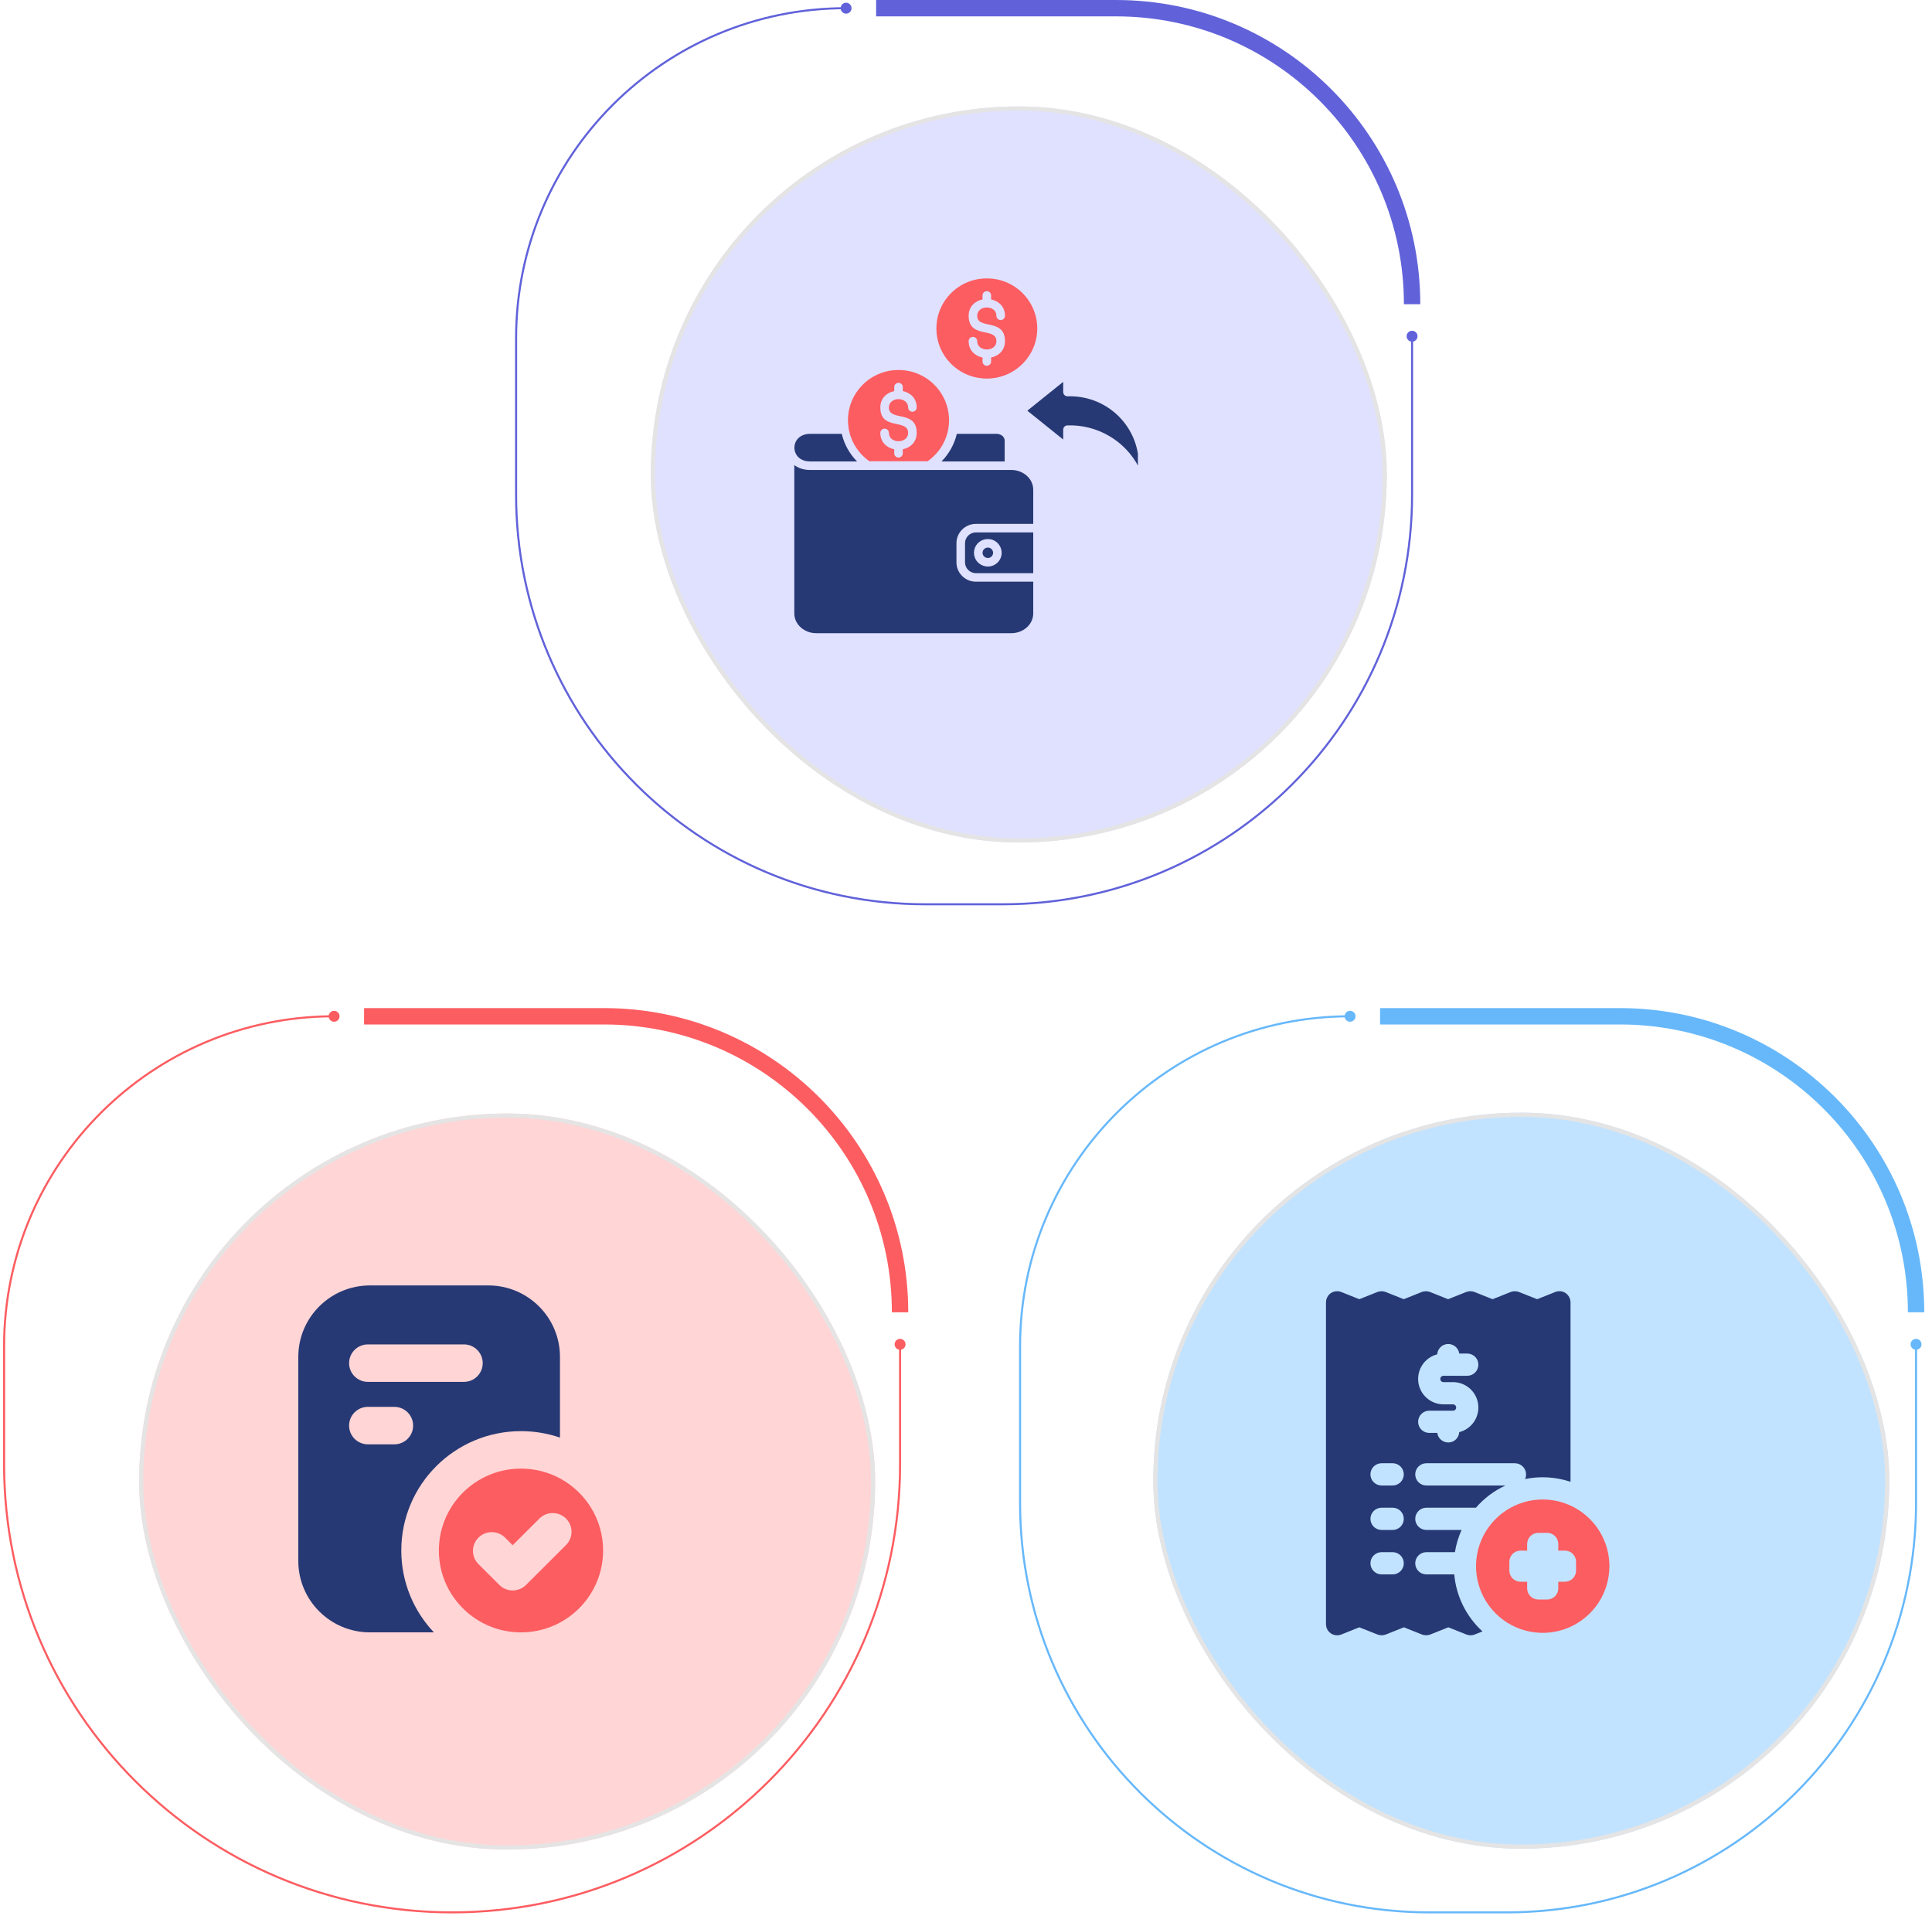 <svg width="472" height="468" viewBox="0 0 472 468" fill="none" xmlns="http://www.w3.org/2000/svg">
<path d="M218.561 328.385C218.561 329.121 219.158 329.718 219.894 329.718C220.631 329.718 221.228 329.121 221.228 328.385C221.228 327.649 220.631 327.052 219.894 327.052C219.158 327.052 218.561 327.649 218.561 328.385ZM80.286 248.254C80.286 248.99 80.883 249.587 81.62 249.587C82.356 249.587 82.953 248.99 82.953 248.254C82.953 247.518 82.356 246.921 81.62 246.921C80.883 246.921 80.286 247.518 80.286 248.254ZM219.894 328.385H219.644V357.688H219.894H220.144V328.385H219.894ZM1 357.701H1.25V328.873H1H0.75V357.701H1ZM110.447 467.148V466.898C50.139 466.898 1.25 418.009 1.25 357.701H1H0.75C0.75 418.285 49.863 467.398 110.447 467.398V467.148ZM219.894 357.688H219.644C219.644 417.996 170.755 466.898 110.447 466.898V467.148V467.398C171.031 467.398 220.144 418.272 220.144 357.688H219.894ZM1 328.873H1.25C1.25 284.487 37.233 248.504 81.62 248.504V248.254V248.004C36.956 248.004 0.75 284.21 0.75 328.873H1Z" fill="#FC5D61"/>
<path d="M88.945 248.255C88.945 248.255 109.013 248.255 147.554 248.255C187.492 248.255 219.891 280.631 219.891 320.568V320.568" stroke="#FC5D61" stroke-width="4"/>
<g filter="url(#filter0_d_5873_37861)">
<rect x="21" y="268" width="179.806" height="179.806" rx="89.903" fill="#FFD5D6"/>
<rect x="21.5" y="268.5" width="178.806" height="178.806" rx="89.403" stroke="#E5E4E4"/>
</g>
<g clip-path="url(#clip0_5873_37861)">
<path fill-rule="evenodd" clip-rule="evenodd" d="M90.388 314C80.716 314 72.875 321.817 72.875 331.459V381.292C72.875 390.934 80.716 398.751 90.388 398.751H106.006C101.066 393.53 98.039 386.492 98.039 378.75C98.039 362.648 111.132 349.595 127.283 349.595C130.616 349.595 133.819 350.151 136.804 351.175V331.459C136.804 321.817 128.963 314 119.292 314H90.388ZM85.287 332.984C85.287 330.457 87.342 328.408 89.877 328.408H113.341C115.876 328.408 117.931 330.457 117.931 332.984C117.931 335.512 115.876 337.561 113.341 337.561H89.877C87.342 337.561 85.287 335.512 85.287 332.984ZM89.877 343.663C87.342 343.663 85.287 345.712 85.287 348.239C85.287 350.767 87.342 352.816 89.877 352.816H96.338C98.874 352.816 100.929 350.767 100.929 348.239C100.929 345.712 98.874 343.663 96.338 343.663H89.877Z" fill="#263974"/>
<path fill-rule="evenodd" clip-rule="evenodd" d="M127.282 398.75C125.865 398.75 124.482 398.604 123.148 398.325C114.051 396.426 107.219 388.383 107.219 378.749C107.219 367.703 116.201 358.748 127.282 358.748C130.727 358.748 133.97 359.614 136.803 361.14C143.08 364.52 147.344 371.138 147.344 378.749C147.344 389.796 138.362 398.75 127.282 398.75ZM123.387 375.605C121.594 373.818 118.687 373.818 116.894 375.605C115.102 377.392 115.102 380.29 116.894 382.077L122.004 387.171C123.797 388.958 126.703 388.958 128.496 387.171L138.28 377.417C140.073 375.63 140.073 372.732 138.28 370.945C136.487 369.158 133.58 369.158 131.788 370.945L125.25 377.463L123.387 375.605Z" fill="#FC5D61"/>
</g>
<path d="M466.772 328.385C466.772 329.121 467.369 329.718 468.105 329.718C468.842 329.718 469.439 329.121 469.439 328.385C469.439 327.649 468.842 327.052 468.105 327.052C467.369 327.052 466.772 327.649 466.772 328.385ZM328.497 248.254C328.497 248.99 329.094 249.587 329.83 249.587C330.567 249.587 331.164 248.99 331.164 248.254C331.164 247.518 330.567 246.921 329.83 246.921C329.094 246.921 328.497 247.518 328.497 248.254ZM468.105 328.385H467.855V367.122H468.105H468.355V328.385H468.105ZM368.105 467.148V466.898H349.211V467.148V467.398H368.105V467.148ZM249.211 367.148H249.461V328.873H249.211H248.961V367.148H249.211ZM349.211 467.148V466.898C294.121 466.898 249.461 422.239 249.461 367.148H249.211H248.961C248.961 422.515 293.844 467.398 349.211 467.398V467.148ZM468.105 367.122H467.855C467.855 422.212 423.196 466.898 368.105 466.898V467.148V467.398C423.472 467.398 468.355 422.488 468.355 367.122H468.105ZM249.211 328.873H249.461C249.461 284.487 285.444 248.504 329.83 248.504V248.254V248.004C285.167 248.004 248.961 284.21 248.961 328.873H249.211Z" fill="#67B8FA"/>
<path d="M337.164 248.255C337.164 248.255 357.232 248.255 395.773 248.255C435.71 248.255 468.11 280.631 468.11 320.568V320.568" stroke="#67B8FA" stroke-width="4"/>
<g filter="url(#filter1_d_5873_37861)">
<rect x="268.758" y="267.799" width="179.806" height="179.806" rx="89.903" fill="#C2E3FF"/>
<rect x="269.258" y="268.299" width="178.806" height="178.806" rx="89.403" stroke="#E5E4E4"/>
</g>
<path d="M382.492 315.873C382.125 315.624 381.703 315.469 381.263 315.422C380.823 315.374 380.377 315.436 379.966 315.601L375.54 317.366L371.087 315.601C370.439 315.357 369.725 315.357 369.077 315.601L364.651 317.366L360.225 315.601C359.577 315.357 358.863 315.357 358.215 315.601L353.789 317.366L349.363 315.601C348.715 315.357 348.001 315.357 347.353 315.601L342.954 317.366L338.528 315.601C337.88 315.357 337.166 315.357 336.518 315.601L332.092 317.366L327.666 315.601C327.253 315.443 326.809 315.386 326.37 315.433C325.931 315.48 325.51 315.631 325.14 315.873C324.776 316.126 324.477 316.462 324.269 316.854C324.061 317.246 323.95 317.683 323.945 318.126V396.754C323.944 397.11 324.014 397.464 324.15 397.794C324.286 398.124 324.486 398.424 324.738 398.676C324.991 398.928 325.29 399.128 325.62 399.264C325.95 399.4 326.304 399.47 326.661 399.469C327.005 399.474 327.347 399.409 327.666 399.279L332.092 397.514L336.545 399.279C337.193 399.523 337.907 399.523 338.555 399.279L342.981 397.514L347.407 399.279C348.055 399.523 348.769 399.523 349.417 399.279L353.843 397.514L358.269 399.279C358.914 399.536 359.634 399.536 360.279 399.279L362.18 398.518C358.22 394.901 355.76 389.932 355.282 384.59H348.466C347.746 384.59 347.056 384.304 346.546 383.795C346.037 383.286 345.751 382.595 345.751 381.875C345.751 381.155 346.037 380.465 346.546 379.955C347.056 379.446 347.746 379.16 348.466 379.16H355.445C355.748 377.287 356.296 375.461 357.075 373.73H348.466C347.746 373.73 347.056 373.444 346.546 372.935C346.037 372.426 345.751 371.735 345.751 371.015C345.751 370.295 346.037 369.604 346.546 369.095C347.056 368.586 347.746 368.3 348.466 368.3H360.578C362.569 365.994 365.033 364.143 367.801 362.87H348.466C347.746 362.87 347.056 362.584 346.546 362.075C346.037 361.566 345.751 360.875 345.751 360.155C345.751 359.435 346.037 358.744 346.546 358.235C347.056 357.726 347.746 357.44 348.466 357.44H370.109C370.829 357.442 371.518 357.729 372.027 358.237C372.536 358.746 372.823 359.435 372.825 360.155C372.828 360.548 372.744 360.938 372.58 361.295C376.278 360.539 380.109 360.773 383.687 361.974V318.126C383.682 317.683 383.571 317.246 383.363 316.854C383.155 316.462 382.856 316.126 382.492 315.873ZM340.238 384.59H337.523C336.803 384.59 336.112 384.304 335.603 383.795C335.093 383.286 334.807 382.595 334.807 381.875C334.807 381.155 335.093 380.465 335.603 379.955C336.112 379.446 336.803 379.16 337.523 379.16H340.238C340.959 379.16 341.649 379.446 342.159 379.955C342.668 380.465 342.954 381.155 342.954 381.875C342.954 382.595 342.668 383.286 342.159 383.795C341.649 384.304 340.959 384.59 340.238 384.59ZM340.238 373.73H337.523C336.803 373.73 336.112 373.444 335.603 372.935C335.093 372.426 334.807 371.735 334.807 371.015C334.807 370.295 335.093 369.604 335.603 369.095C336.112 368.586 336.803 368.3 337.523 368.3H340.238C340.959 368.3 341.649 368.586 342.159 369.095C342.668 369.604 342.954 370.295 342.954 371.015C342.954 371.735 342.668 372.426 342.159 372.935C341.649 373.444 340.959 373.73 340.238 373.73ZM340.238 362.87H337.523C336.803 362.87 336.112 362.584 335.603 362.075C335.093 361.566 334.807 360.875 334.807 360.155C334.807 359.435 335.093 358.744 335.603 358.235C336.112 357.726 336.803 357.44 337.523 357.44H340.238C340.959 357.44 341.649 357.726 342.159 358.235C342.668 358.744 342.954 359.435 342.954 360.155C342.954 360.875 342.668 361.566 342.159 362.075C341.649 362.584 340.959 362.87 340.238 362.87ZM352.648 337.62H354.984C356.495 337.624 357.952 338.178 359.083 339.179C360.215 340.181 360.942 341.56 361.128 343.059C361.315 344.558 360.948 346.074 360.097 347.322C359.246 348.57 357.968 349.464 356.504 349.838C356.464 350.523 356.163 351.166 355.663 351.636C355.163 352.105 354.502 352.366 353.816 352.363C353.162 352.362 352.53 352.125 352.036 351.696C351.543 351.268 351.22 350.675 351.128 350.028H349.172C348.452 350.028 347.762 349.742 347.252 349.233C346.743 348.723 346.457 348.033 346.457 347.313C346.457 346.593 346.743 345.902 347.252 345.393C347.762 344.884 348.452 344.598 349.172 344.598H354.984C355.084 344.6 355.184 344.582 355.278 344.545C355.371 344.508 355.456 344.452 355.527 344.381C355.598 344.31 355.654 344.225 355.691 344.131C355.728 344.038 355.746 343.938 355.744 343.838C355.747 343.736 355.73 343.634 355.693 343.539C355.656 343.444 355.6 343.357 355.53 343.284C355.459 343.211 355.374 343.152 355.28 343.112C355.186 343.072 355.086 343.051 354.984 343.05H352.648C351.137 343.047 349.68 342.492 348.549 341.491C347.417 340.49 346.69 339.11 346.504 337.611C346.317 336.112 346.684 334.597 347.535 333.349C348.386 332.101 349.664 331.206 351.128 330.833C351.168 330.148 351.469 329.504 351.969 329.035C352.469 328.565 353.13 328.305 353.816 328.308C354.47 328.309 355.102 328.545 355.596 328.974C356.089 329.403 356.412 329.995 356.504 330.643H358.46C359.18 330.643 359.87 330.929 360.38 331.438C360.889 331.947 361.175 332.637 361.175 333.358C361.175 334.078 360.889 334.768 360.38 335.277C359.87 335.787 359.18 336.073 358.46 336.073H352.648C352.443 336.073 352.246 336.154 352.101 336.299C351.956 336.444 351.874 336.641 351.874 336.846C351.874 337.052 351.956 337.248 352.101 337.394C352.246 337.539 352.443 337.62 352.648 337.62Z" fill="#263974"/>
<path d="M376.895 366.291C373.672 366.291 370.522 367.246 367.843 369.036C365.163 370.826 363.075 373.371 361.842 376.347C360.609 379.324 360.286 382.599 360.915 385.759C361.543 388.919 363.095 391.822 365.374 394.1C367.652 396.378 370.555 397.93 373.716 398.558C376.877 399.187 380.153 398.864 383.13 397.631C386.107 396.398 388.652 394.31 390.442 391.632C392.232 388.953 393.188 385.803 393.188 382.581C393.184 378.262 391.467 374.12 388.412 371.066C385.357 368.012 381.215 366.294 376.895 366.291ZM385.041 383.667C385.039 384.387 384.752 385.076 384.244 385.585C383.735 386.093 383.045 386.38 382.326 386.382H380.696V388.011C380.694 388.731 380.408 389.42 379.899 389.929C379.39 390.437 378.7 390.724 377.981 390.726H375.808C375.089 390.724 374.399 390.437 373.891 389.929C373.382 389.42 373.095 388.731 373.093 388.011V386.382H371.464C370.744 386.38 370.055 386.093 369.546 385.585C369.037 385.076 368.75 384.387 368.748 383.667V381.495C368.75 380.776 369.037 380.086 369.546 379.578C370.055 379.069 370.744 378.782 371.464 378.78H373.093V377.151C373.095 376.432 373.382 375.742 373.891 375.234C374.399 374.725 375.089 374.438 375.808 374.436H377.981C378.7 374.438 379.39 374.725 379.899 375.234C380.407 375.742 380.694 376.432 380.696 377.151V378.78H382.326C383.045 378.782 383.735 379.069 384.244 379.578C384.752 380.086 385.039 380.776 385.041 381.495V383.667Z" fill="#FC5D61"/>
<path d="M343.647 82.131C343.647 82.867 344.244 83.464 344.98 83.464C345.717 83.464 346.314 82.867 346.314 82.131C346.314 81.395 345.717 80.798 344.98 80.798C344.244 80.798 343.647 81.395 343.647 82.131ZM205.372 2C205.372 2.736 205.969 3.333 206.705 3.333C207.442 3.333 208.039 2.736 208.039 2C208.039 1.264 207.442 0.667 206.705 0.667C205.969 0.667 205.372 1.264 205.372 2ZM344.98 82.131H344.73V120.868H344.98H345.23V82.131H344.98ZM244.98 220.895V220.645H226.086V220.895V221.145H244.98V220.895ZM126.086 120.895H126.336V82.62H126.086H125.836V120.895H126.086ZM226.086 220.895V220.645C170.996 220.645 126.336 175.985 126.336 120.895H126.086H125.836C125.836 176.261 170.719 221.145 226.086 221.145V220.895ZM344.98 120.868H344.73C344.73 175.958 300.071 220.645 244.98 220.645V220.895V221.145C300.347 221.145 345.23 176.234 345.23 120.868H344.98ZM126.086 82.62H126.336C126.336 38.233 162.319 2.25 206.705 2.25V2V1.75C162.042 1.75 125.836 37.956 125.836 82.62H126.086Z" fill="#6162DA"/>
<path d="M214.039 2.001C214.039 2.001 234.107 2.001 272.648 2.001C312.585 2.001 344.985 34.377 344.985 74.314V74.314" stroke="#6162DA" stroke-width="4"/>
<g filter="url(#filter2_d_5873_37861)">
<rect x="146" y="22" width="179.806" height="179.806" rx="89.903" fill="#E0E1FF"/>
<rect x="146.5" y="22.5" width="178.806" height="178.806" rx="89.403" stroke="#E5E4E4"/>
</g>
<g clip-path="url(#clip1_5873_37861)">
<path fill-rule="evenodd" clip-rule="evenodd" d="M252.426 130.052H238.419C236.96 130.052 235.761 131.242 235.761 132.692V137.373C235.761 138.823 236.96 140.013 238.419 140.013H252.426V130.052ZM246.494 114.803H247.099C249.919 114.803 252.426 116.882 252.426 119.641V127.973H238.419C235.804 127.973 233.668 130.094 233.668 132.692V137.373C233.668 139.97 235.804 142.092 238.419 142.092H252.426V149.835C252.426 152.594 249.919 154.673 247.099 154.673H199.381C196.561 154.673 194.055 152.594 194.055 149.835V113.594C195.013 114.335 196.303 114.803 197.923 114.803L246.494 114.803ZM242.242 134.129C242.744 134.628 242.744 135.437 242.242 135.936C241.434 136.737 240.046 136.168 240.046 135.032C240.046 133.896 241.434 133.327 242.242 134.129ZM241.332 131.676C244.332 131.676 245.846 135.296 243.721 137.406C241.597 139.515 237.952 138.012 237.952 135.032C237.952 133.179 239.466 131.676 241.332 131.676ZM233.76 105.977H243.488C244.498 105.977 245.447 106.664 245.447 107.635V112.724H230.015C231.851 110.863 233.154 108.531 233.76 105.977ZM209.387 112.724H197.923C196.057 112.724 194.88 111.851 194.379 110.733C193.457 108.675 194.687 105.977 197.923 105.977H205.642C206.248 108.531 207.551 110.863 209.387 112.724ZM259.75 107.366V104.945H259.754C259.753 104.388 260.199 103.927 260.764 103.91C268.125 103.677 274.896 107.687 278.204 114.099C278.533 104.582 270.903 96.803 261.413 96.803L260.796 96.813C260.218 96.813 259.75 96.348 259.75 95.774V93.278L250.982 100.322L259.75 107.366Z" fill="#263974"/>
<path fill-rule="evenodd" clip-rule="evenodd" d="M218.466 94.553C218.466 93.979 218.934 93.514 219.512 93.514C220.09 93.514 220.559 93.979 220.559 94.553V95.535C222.414 95.918 223.956 97.287 223.956 99.539C223.956 100.113 223.487 100.578 222.909 100.578C222.332 100.578 221.863 100.113 221.863 99.539C221.863 96.822 217.162 96.822 217.162 99.539C217.162 103.03 223.956 100.033 223.956 105.745C223.956 107.997 222.414 109.366 220.559 109.749V110.731C220.559 111.305 220.091 111.77 219.512 111.77C218.934 111.77 218.466 111.305 218.466 110.731V109.749C216.611 109.366 215.069 107.997 215.069 105.745C215.069 105.171 215.537 104.706 216.115 104.706C216.693 104.706 217.162 105.171 217.162 105.745C217.162 108.462 221.863 108.462 221.863 105.745C221.863 102.228 215.069 105.234 215.069 99.539C215.069 97.287 216.611 95.918 218.466 95.535V94.553ZM226.62 112.676C228.194 111.574 229.497 110.117 230.41 108.425C232.956 103.7 232.102 97.801 228.244 93.97C223.422 89.18 215.603 89.181 210.781 93.97C208.546 96.189 207.164 99.255 207.164 102.642C207.164 104.669 207.659 106.651 208.615 108.425C209.528 110.118 210.831 111.574 212.405 112.676H226.62ZM240.037 72.165C240.037 71.591 240.506 71.126 241.084 71.126C241.662 71.126 242.131 71.591 242.131 72.165V73.144C243.982 73.526 245.521 74.893 245.521 77.141C245.521 77.715 245.052 78.18 244.474 78.18C243.896 78.18 243.428 77.715 243.428 77.141C243.428 74.432 238.74 74.432 238.74 77.141C238.74 80.622 245.521 77.633 245.521 83.335C245.521 85.583 243.982 86.95 242.131 87.332V88.311C242.131 88.885 241.662 89.35 241.084 89.35C240.506 89.35 240.037 88.885 240.037 88.311V87.332C238.186 86.95 236.647 85.583 236.647 83.335C236.647 82.761 237.116 82.296 237.694 82.296C238.272 82.296 238.74 82.761 238.74 83.335C238.74 86.044 243.428 86.044 243.428 83.335C243.428 79.827 236.647 82.827 236.647 77.141C236.647 74.893 238.186 73.526 240.037 73.144L240.037 72.165ZM249.797 71.584C254.609 76.363 254.609 84.113 249.797 88.892C244.985 93.671 237.183 93.671 232.371 88.892C227.559 84.112 227.559 76.363 232.371 71.584C237.183 66.805 244.985 66.805 249.797 71.584Z" fill="#FC5D61"/>
</g>
<defs>
<filter id="filter0_d_5873_37861" x="21" y="262.3" width="202.505" height="199.207" filterUnits="userSpaceOnUse" color-interpolation-filters="sRGB">
<feFlood flood-opacity="0" result="BackgroundImageFix"/>
<feColorMatrix in="SourceAlpha" type="matrix" values="0 0 0 0 0 0 0 0 0 0 0 0 0 0 0 0 0 0 127 0" result="hardAlpha"/>
<feMorphology radius="7" operator="erode" in="SourceAlpha" result="effect1_dropShadow_5873_37861"/>
<feOffset dx="13" dy="4"/>
<feGaussianBlur stdDeviation="8.35"/>
<feComposite in2="hardAlpha" operator="out"/>
<feColorMatrix type="matrix" values="0 0 0 0 0.988 0 0 0 0 0.365 0 0 0 0 0.38 0 0 0 0.29 0"/>
<feBlend mode="normal" in2="BackgroundImageFix" result="effect1_dropShadow_5873_37861"/>
<feBlend mode="normal" in="SourceGraphic" in2="effect1_dropShadow_5873_37861" result="shape"/>
</filter>
<filter id="filter1_d_5873_37861" x="268.758" y="262.099" width="202.505" height="199.207" filterUnits="userSpaceOnUse" color-interpolation-filters="sRGB">
<feFlood flood-opacity="0" result="BackgroundImageFix"/>
<feColorMatrix in="SourceAlpha" type="matrix" values="0 0 0 0 0 0 0 0 0 0 0 0 0 0 0 0 0 0 127 0" result="hardAlpha"/>
<feMorphology radius="7" operator="erode" in="SourceAlpha" result="effect1_dropShadow_5873_37861"/>
<feOffset dx="13" dy="4"/>
<feGaussianBlur stdDeviation="8.35"/>
<feComposite in2="hardAlpha" operator="out"/>
<feColorMatrix type="matrix" values="0 0 0 0 0.973 0 0 0 0 0.62 0 0 0 0 0.467 0 0 0 0.29 0"/>
<feBlend mode="normal" in2="BackgroundImageFix" result="effect1_dropShadow_5873_37861"/>
<feBlend mode="normal" in="SourceGraphic" in2="effect1_dropShadow_5873_37861" result="shape"/>
</filter>
<filter id="filter2_d_5873_37861" x="146" y="16.3" width="202.505" height="199.207" filterUnits="userSpaceOnUse" color-interpolation-filters="sRGB">
<feFlood flood-opacity="0" result="BackgroundImageFix"/>
<feColorMatrix in="SourceAlpha" type="matrix" values="0 0 0 0 0 0 0 0 0 0 0 0 0 0 0 0 0 0 127 0" result="hardAlpha"/>
<feMorphology radius="7" operator="erode" in="SourceAlpha" result="effect1_dropShadow_5873_37861"/>
<feOffset dx="13" dy="4"/>
<feGaussianBlur stdDeviation="8.35"/>
<feComposite in2="hardAlpha" operator="out"/>
<feColorMatrix type="matrix" values="0 0 0 0 0.149 0 0 0 0 0.224 0 0 0 0 0.455 0 0 0 0.29 0"/>
<feBlend mode="normal" in2="BackgroundImageFix" result="effect1_dropShadow_5873_37861"/>
<feBlend mode="normal" in="SourceGraphic" in2="effect1_dropShadow_5873_37861" result="shape"/>
</filter>
<clipPath id="clip0_5873_37861">
<rect width="74.561" height="85" fill="white" transform="translate(72.875 314)"/>
</clipPath>
<clipPath id="clip1_5873_37861">
<rect width="84" height="87" fill="white" transform="translate(194 68)"/>
</clipPath>
</defs>
</svg>
